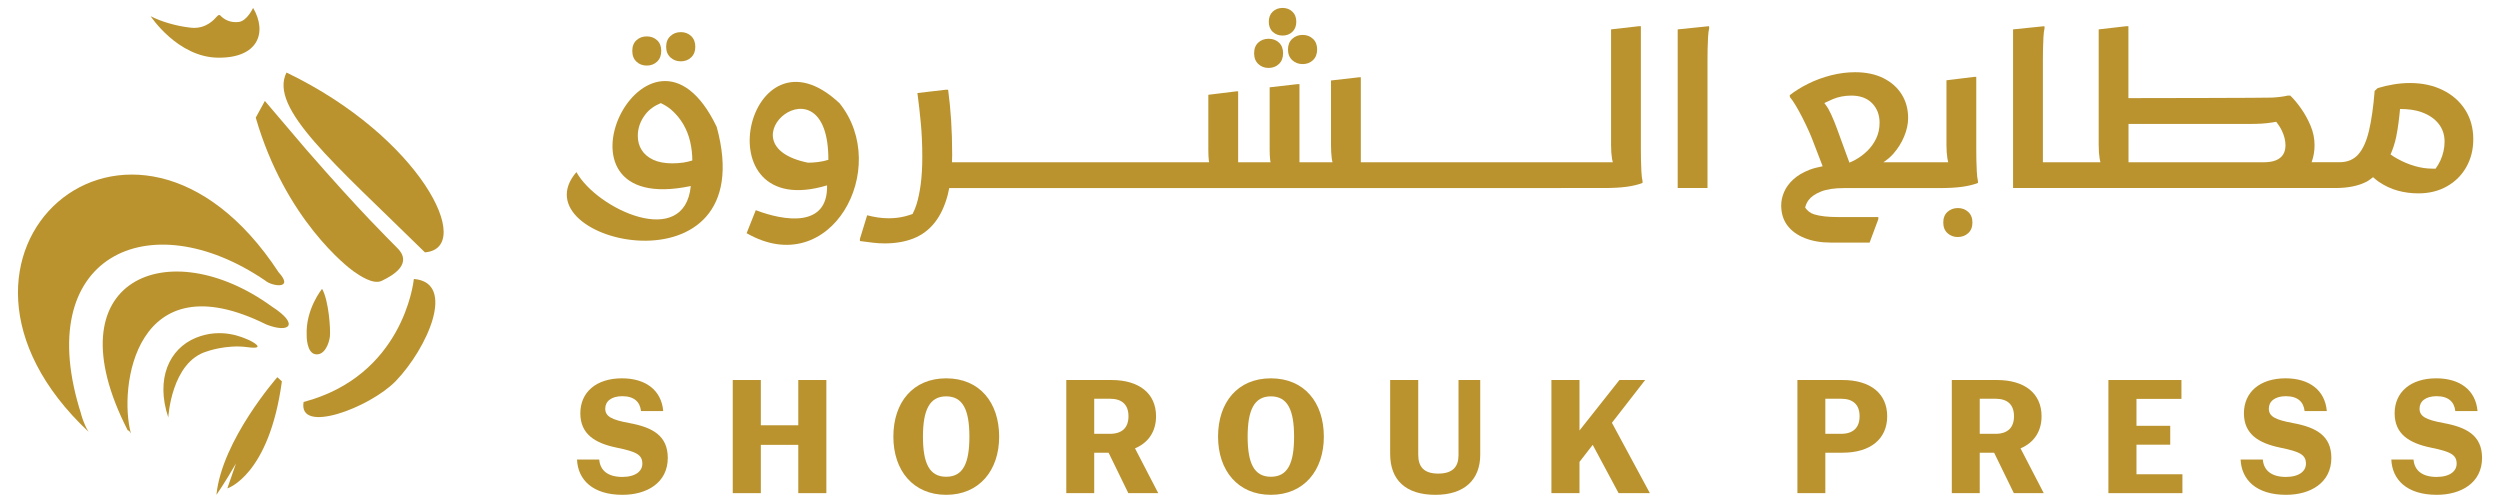 <?xml version="1.0" encoding="utf-8"?>
<!-- Generator: Adobe Illustrator 28.1.0, SVG Export Plug-In . SVG Version: 6.00 Build 0)  -->
<svg version="1.1" xmlns="http://www.w3.org/2000/svg" xmlns:xlink="http://www.w3.org/1999/xlink" x="0px" y="0px"
	 viewBox="0 0 994.64 200" style="enable-background:new 0 0 994.64 200;" xml:space="preserve">
<style type="text/css">
	.st0{display:none;}
	.st1{display:inline;}
	.st2{fill:#FFFFFF;}
	
		.st3{clip-path:url(#SVGID_00000109727739903393502090000007421372239753710236_);fill:url(#XMLID_00000032636427191022671000000007359757696486270111_);}
	
		.st4{clip-path:url(#SVGID_00000065039695120998088880000005830160359752673962_);fill:url(#XMLID_00000022543108180018131320000012976249299006124677_);}
	.st5{fill-rule:evenodd;clip-rule:evenodd;fill:#FFFFFF;}
	.st6{fill:#1EABE1;}
	.st7{clip-path:url(#SVGID_00000120520684926658606390000010334375744890715521_);}
	.st8{clip-path:url(#SVGID_00000106844535672135988290000012774288599831379595_);}
	.st9{fill:#3898A0;}
	.st10{fill:#D55B32;}
	.st11{fill:#F9C12E;}
	.st12{fill:#1FB059;}
	.st13{fill:#2FB45C;}
	.st14{fill:#00ABC9;}
	.st15{fill:#6952A2;}
	.st16{fill:#6C5D92;}
	.st17{fill:#1994B4;}
	.st18{fill:#13BAAB;}
	.st19{opacity:0.45;fill:#2A3134;enable-background:new    ;}
	.st20{fill:#0B6F7E;}
	.st21{fill:#89C657;}
	.st22{fill:#DAD0D5;}
	.st23{fill:#B52F54;}
	.st24{fill:#EE2E52;}
	.st25{fill:#558645;}
	.st26{fill:#E43338;}
	.st27{fill:#009EDA;}
	.st28{fill:#367BBF;}
	.st29{clip-path:url(#SVGID_00000040536911359634048650000001699099054880441987_);}
	.st30{opacity:0.59;fill:url(#XMLID_00000001626297436019588830000018290365636707749300_);enable-background:new    ;}
	.st31{fill:url(#XMLID_00000173128759679422927870000009900874436351633321_);}
	.st32{fill:url(#XMLID_00000082341655533025538420000006804422896116442043_);}
	.st33{fill:#AB2B34;}
	.st34{fill:#0E7681;}
	.st35{fill:#B38E5F;}
	.st36{fill:#1B3545;}
	.st37{fill:#7269A4;}
	.st38{fill:#706B57;}
	.st39{fill:#814951;}
	.st40{fill:#F58C6F;}
	.st41{fill:#AF4A2F;}
	.st42{clip-path:url(#SVGID_00000028314865448979417860000003866792376521075599_);}
	.st43{fill:#0EB25E;}
	.st44{fill:#25BFD2;}
	.st45{fill:none;stroke:#F3D92E;stroke-width:4.082;stroke-miterlimit:10;}
	.st46{fill-rule:evenodd;clip-rule:evenodd;fill:#F3D92E;}
	.st47{fill-rule:evenodd;clip-rule:evenodd;fill:#F17B32;}
	.st48{fill:none;}
	.st49{fill:#F17B32;}
	.st50{opacity:0.5;fill:#A85C2F;fill-opacity:0.75;enable-background:new    ;}
	.st51{opacity:0.5;fill:#A85C2F;fill-opacity:0.5;enable-background:new    ;}
	.st52{fill:#248975;}
	.st53{opacity:0.5;fill:#07493D;fill-opacity:0.75;enable-background:new    ;}
	.st54{opacity:0.5;fill:#07493D;fill-opacity:0.5;enable-background:new    ;}
	.st55{fill:#AFD24E;}
	.st56{opacity:0.5;fill:#7A8F45;fill-opacity:0.5;enable-background:new    ;}
	.st57{opacity:0.5;fill:#7A8F45;fill-opacity:0.75;enable-background:new    ;}
	.st58{fill:#F3DB2E;}
	.st59{opacity:0.5;fill:#7A8F45;fill-opacity:0.65;enable-background:new    ;}
	.st60{fill:#88B940;}
	.st61{fill:url(#SVGID_00000104685219895976110770000012614139875989912452_);}
	.st62{fill:url(#SVGID_00000037651420965464687010000003781816748164559017_);}
	.st63{fill:url(#SVGID_00000145777246084250475370000002970663322343387284_);}
	.st64{fill:url(#SVGID_00000033355037861442601350000003251637754691644863_);}
	.st65{fill:url(#SVGID_00000057124550738001632150000002907364655147407496_);}
	.st66{fill:url(#SVGID_00000140709186102627919200000003996301943982448785_);}
	.st67{fill:url(#SVGID_00000087405750250009578590000006076530817963747763_);}
	.st68{fill:url(#SVGID_00000092438796258179544400000014777386476087369134_);}
	.st69{enable-background:new    ;}
	.st70{fill:#86C556;}
	.st71{fill:#1586B2;}
	.st72{fill:#3BC6F0;}
	.st73{fill:#0093C6;}
	.st74{fill:#009ED8;}
	.st75{fill:#00C1F1;}
	.st76{fill:url(#SVGID_00000113311002332973727650000004058870043445117096_);}
	.st77{fill:#0EAF5E;}
	.st78{fill:#FFFFFF;stroke:#3E64AF;stroke-width:0.326;stroke-linejoin:round;stroke-miterlimit:10;}
	.st79{clip-path:url(#SVGID_00000046328460333248390420000015129710315142247076_);}
	.st80{fill:none;stroke:#3E64AF;stroke-width:0.28;stroke-linejoin:round;stroke-miterlimit:10;}
	.st81{clip-path:url(#SVGID_00000098913340828432661370000002146860130361206176_);}
	.st82{clip-path:url(#SVGID_00000008140139038721902400000016821450701513762691_);}
	.st83{fill:none;stroke:#3E64AF;stroke-width:0.326;stroke-linejoin:round;stroke-miterlimit:10;}
	.st84{clip-path:url(#SVGID_00000024000008140293641230000017230301377712408744_);}
	.st85{fill:#33BFC3;stroke:#3E64AF;stroke-width:0.326;stroke-linejoin:round;stroke-miterlimit:10;}
	.st86{clip-path:url(#SVGID_00000028299617260187498670000007428882818165750183_);}
	.st87{clip-path:url(#SVGID_00000070090502625139358330000001545747168541446293_);}
	.st88{clip-path:url(#SVGID_00000150786847139583787220000004513219777111659162_);}
	.st89{clip-path:url(#SVGID_00000060716685038814695820000006545414450073421988_);}
	.st90{fill:none;stroke:#000000;stroke-width:0.326;stroke-linejoin:round;stroke-miterlimit:10;}
	.st91{fill:url(#SVGID_00000057111969836529171090000010796231046041771430_);}
	.st92{fill:url(#SVGID_00000067221377108531910850000017963025498069916572_);}
	.st93{fill:url(#SVGID_00000017477474483064260630000004276695414374087086_);}
	.st94{fill:url(#SVGID_00000176736256890924123040000003328334713064247721_);}
	.st95{fill:url(#SVGID_00000057139482818080244410000001583424390055258295_);}
	.st96{fill:url(#SVGID_00000152238627048251350370000012106434367307424685_);}
	.st97{fill:url(#SVGID_00000080899058249196224710000000469464288702953886_);}
	.st98{fill:url(#SVGID_00000036942475243837007670000014461963710480097429_);}
	.st99{fill:#1680C4;}
	.st100{fill:#377BBF;}
	.st101{fill:#5FCCF2;}
	.st102{fill:#EE64A5;}
	.st103{fill:#F9A14A;}
	.st104{fill:#036B3E;}
	.st105{fill:#F04F43;}
	.st106{fill:#F15F2B;}
	.st107{fill:#47BA81;}
	.st108{fill:#0F8A5F;}
	.st109{fill:#F5B041;}
	.st110{fill:#F68632;}
	.st111{fill:#699AD2;}
	.st112{fill:url(#SVGID_00000175284174075074418250000007903184125391282335_);}
	.st113{fill:url(#SVGID_00000141425442466936604620000011919325202254522017_);}
	.st114{fill:url(#SVGID_00000174572392840527777720000017761970309032612253_);}
	.st115{fill:url(#SVGID_00000178204383375499837150000012647160530020320663_);}
	.st116{fill:url(#SVGID_00000177460379359415351600000013928516102795954308_);}
	.st117{fill:url(#SVGID_00000155120998670311401740000009786255470949862028_);}
	.st118{fill:url(#SVGID_00000160889267633236756850000003167904146621432217_);}
	.st119{fill:url(#SVGID_00000139290699281521309290000000792104364289277865_);}
	.st120{fill:url(#SVGID_00000118398551224727014340000008464236997020851342_);}
	.st121{fill:url(#SVGID_00000133504324972397257260000016572822946292060560_);}
	.st122{fill:url(#SVGID_00000165214303621255553110000008435795528207014292_);}
	.st123{fill:url(#SVGID_00000182506212745480890650000010780008303009949331_);}
	.st124{fill:url(#SVGID_00000018952009170470557050000016147022504831077536_);}
	.st125{fill:url(#SVGID_00000159455242745704028780000007108817967829751231_);}
	.st126{fill:url(#SVGID_00000016071607435794957080000004145622354972371361_);}
	.st127{fill:url(#SVGID_00000137823389878333820800000013371039072128330369_);}
	.st128{fill:url(#SVGID_00000137832876154736027310000018127446724086738093_);}
	.st129{fill:url(#SVGID_00000042004956757539022530000002189434056962369418_);}
	.st130{fill:#688D85;}
	.st131{fill:#002F1F;}
	.st132{fill:#CCAC77;}
	.st133{fill:#49843E;}
	.st134{fill:#23C3F0;}
	.st135{fill:#B07B4B;}
	.st136{fill:#4F5249;}
	.st137{fill:#F26735;}
	.st138{fill:url(#SVGID_00000036951918092116588170000006286412385185590947_);}
	.st139{fill:url(#SVGID_00000177467412269320064400000005626612120432467843_);}
	.st140{fill:url(#SVGID_00000067217118902546032800000010156756291646295958_);}
	.st141{fill:url(#SVGID_00000032612766388620911830000004730550036191939211_);}
	.st142{fill:url(#SVGID_00000148662220118106783780000015088287823472527011_);}
	.st143{fill:url(#SVGID_00000015318800213753514170000007062382547016536238_);}
	.st144{fill:#3E9C9C;}
	.st145{fill:#B0B5B7;}
	.st146{fill:#BB936B;}
	.st147{fill:#825A3F;}
	.st148{fill:#341D11;}
	.st149{fill:#361E11;}
	.st150{fill:#C48E38;}
	.st151{fill:#AA7A3C;}
	.st152{fill:#33AFA4;}
	.st153{fill:#D8AD92;}
	.st154{fill:#F47734;}
	.st155{fill:#EE3435;}
	.st156{fill:#4A437C;}
	.st157{fill:#F05587;}
	
		.st158{clip-path:url(#SVGID_00000052075711784365797340000006062372001652301975_);fill:url(#SVGID_00000039840532946875254660000011735056040485557901_);}
	
		.st159{clip-path:url(#SVGID_00000163787645562891007550000006917499390673316749_);fill:url(#SVGID_00000089573382243872770570000000246793502284572055_);}
	.st160{fill:#109393;}
	.st161{fill:#159891;}
	
		.st162{clip-path:url(#SVGID_00000177441973112139078630000007125282627983346600_);fill:url(#SVGID_00000024000641881306103540000003423197257758844328_);}
	.st163{clip-path:url(#SVGID_00000066514862665609579380000007011019538206753689_);}
	.st164{clip-path:url(#SVGID_00000025414681361840288950000011935397924105052576_);}
	.st165{clip-path:url(#SVGID_00000107588594502305037320000012462672191257225369_);}
	.st166{clip-path:url(#SVGID_00000031176857913995910750000001254192036732968857_);fill:#355CAA;}
	.st167{clip-path:url(#SVGID_00000139985108536840216990000015351619833679795348_);fill:#355CAA;}
	.st168{clip-path:url(#SVGID_00000177473279597751335520000002155763950067363515_);fill:#355CAA;}
	.st169{clip-path:url(#SVGID_00000091711230163136167670000018022132995670758538_);fill:#355CAA;}
	.st170{clip-path:url(#SVGID_00000145763658319630862390000005431632109654719651_);fill:#355CAA;}
	.st171{clip-path:url(#SVGID_00000005976368734160181730000001530361238625091483_);fill:#355CAA;}
	.st172{clip-path:url(#SVGID_00000051376957491458073630000006900156200435691692_);fill:#355CAA;}
	.st173{clip-path:url(#SVGID_00000101825087061089436030000004499929115103670955_);}
	.st174{clip-path:url(#SVGID_00000091703803436242138830000015009431463207420804_);fill:#355CAA;}
	.st175{clip-path:url(#SVGID_00000011728083456535678520000011562438125082640278_);}
	.st176{clip-path:url(#SVGID_00000144331869043720055540000015031665535896990391_);fill:#355CAA;}
	.st177{clip-path:url(#SVGID_00000008130953986313438950000015812060728387517104_);}
	.st178{clip-path:url(#SVGID_00000094599153435690512170000015358467147354561963_);}
	.st179{clip-path:url(#SVGID_00000132800423022541380780000018070306893342858628_);fill:none;}
	.st180{clip-path:url(#SVGID_00000114784814495002692010000016586103204378873497_);fill:#355CAA;}
	.st181{clip-path:url(#SVGID_00000135691825080663982120000014793540475218521984_);}
	.st182{clip-path:url(#SVGID_00000053526837450267974520000002586125604677212556_);}
	.st183{clip-path:url(#SVGID_00000144321607708182532540000014257155149939039887_);fill:#19181C;}
	.st184{clip-path:url(#SVGID_00000041289106060671711830000007230220732498980761_);fill:#19181C;}
	.st185{clip-path:url(#SVGID_00000009577270573969009910000003388610231901428870_);fill:#19181C;}
	.st186{clip-path:url(#SVGID_00000139990124981778254490000007588444937352002468_);fill:#19181C;}
	.st187{clip-path:url(#SVGID_00000163034192921571036170000013772589343200669101_);fill:#19181C;}
	.st188{clip-path:url(#SVGID_00000083778245577946394890000014980224420734203545_);fill:#19181C;}
	.st189{clip-path:url(#SVGID_00000142883043120787766210000016429672376525581712_);fill:#19181C;}
	.st190{clip-path:url(#SVGID_00000020390176517015061240000007901322895033585054_);}
	
		.st191{clip-path:url(#SVGID_00000141426506108177033980000010563373147102990730_);fill:url(#SVGID_00000106108910185440669690000013490196550592807087_);}
	.st192{clip-path:url(#SVGID_00000026868184614298823200000006904811632180274592_);}
	
		.st193{clip-path:url(#SVGID_00000174562512859656154360000013145220744683306114_);fill:url(#SVGID_00000157288679017450656100000002388000707260159890_);}
	.st194{clip-path:url(#SVGID_00000106852797967263677240000011761515037053688990_);}
	.st195{clip-path:url(#SVGID_00000005962228517456951670000009681539749914491539_);}
	.st196{clip-path:url(#SVGID_00000115509800877149394030000006861533514024113823_);}
	.st197{clip-path:url(#SVGID_00000179633281585381428960000012255491817151152264_);}
	.st198{clip-path:url(#SVGID_00000135657392259968633210000003811076828921303689_);}
	.st199{clip-path:url(#SVGID_00000000181824404240065760000003400032295802394509_);}
	
		.st200{clip-path:url(#SVGID_00000132061127113839971220000005028956545852341945_);fill:none;stroke:#FFFFFF;stroke-width:0.118;stroke-miterlimit:10;}
	
		.st201{clip-path:url(#SVGID_00000127735316709604162280000015065458341786700174_);fill:none;stroke:#FFFFFF;stroke-width:0.118;stroke-miterlimit:10;}
	.st202{clip-path:url(#SVGID_00000136411160032862829700000014515935535288891811_);}
	.st203{clip-path:url(#SVGID_00000088814782932264663550000017976399531983101568_);}
	.st204{fill:#FFC82B;}
	.st205{fill-rule:evenodd;clip-rule:evenodd;fill:#269D90;}
	.st206{fill-rule:evenodd;clip-rule:evenodd;fill:#AEB3B6;}
	.st207{fill:#2185C7;}
	.st208{fill:#32B1E5;}
	.st209{fill:#FCB43D;}
	.st210{fill:#EE3034;}
	.st211{fill:#D0417D;}
	.st212{fill:#F15752;}
	.st213{fill:#2EACB1;}
	.st214{fill:#096D40;}
	.st215{fill:#B0BD36;}
	.st216{fill:#68A142;}
	.st217{fill:#0A6D42;}
	.st218{fill:#096D42;}
	.st219{fill:#B1BE36;}
	.st220{fill:#B1BE37;}
	.st221{fill:#6BA342;}
	.st222{fill:#0F6E45;}
	.st223{fill:#2E805D;}
	.st224{fill:#EE332E;}
	.st225{fill:url(#XMLID_00000093153119801792880200000008145029688329491103_);}
	.st226{fill:url(#XMLID_00000179642861870733378690000009543117772102560170_);}
	.st227{fill:url(#XMLID_00000183955320564214502440000013670985854796435112_);}
	.st228{fill:url(#XMLID_00000178918416205623010990000015068537980706320009_);}
	.st229{fill:url(#XMLID_00000043424558508599809830000006396137825819183541_);}
	.st230{fill:url(#XMLID_00000029733805365322195280000017253079473344357775_);}
	.st231{fill:url(#XMLID_00000088095944611570066100000000368943210336277155_);}
	.st232{fill:url(#XMLID_00000070100197863103503650000014002345978870883253_);}
	.st233{fill:url(#XMLID_00000010272286821394550590000009547321788875739543_);}
	.st234{fill:url(#XMLID_00000130610571489818773800000016145800104898482064_);}
	.st235{fill:url(#XMLID_00000054956101208722758000000016055772942171421845_);}
	.st236{fill:url(#XMLID_00000170263905059828728620000000249294965733505460_);}
	.st237{fill:url(#XMLID_00000067936750076753975560000012932604883541835943_);}
	.st238{fill:url(#XMLID_00000103982889167958025740000015363918424490477221_);}
	.st239{fill:url(#XMLID_00000160179172922133294780000002668233654775121043_);}
	.st240{fill:url(#XMLID_00000011751836179649253560000004413310833012586368_);}
	.st241{fill:url(#XMLID_00000008111313647474823330000013979446189521547189_);}
	.st242{fill:url(#XMLID_00000134938010525958198120000010643957240538781852_);}
	.st243{fill:url(#XMLID_00000085243891445479177350000004645518603036272559_);}
	.st244{fill:url(#XMLID_00000023980700116072839670000000036167846379648674_);}
	.st245{fill:url(#XMLID_00000070102634837062711360000001795217481153359770_);}
	.st246{fill:url(#XMLID_00000106835877632432122550000015733960245228800401_);}
	.st247{fill:url(#XMLID_00000173133348764908482150000017913655597871876275_);}
	.st248{fill:url(#XMLID_00000124867221043073979710000003285873414210852246_);}
	.st249{fill:url(#XMLID_00000007403555896153213530000008687883535595658887_);}
	.st250{fill:url(#XMLID_00000178889895697169214800000014973093756779822247_);}
	.st251{fill-rule:evenodd;clip-rule:evenodd;fill:#EE3234;}
	.st252{fill:#4078BC;}
	.st253{fill:#76C159;}
	.st254{fill:url(#_Path__00000084495991123508542410000017583742199409330080_);}
	.st255{fill:#0F8648;}
	.st256{fill:#FAA432;}
	.st257{fill:none;stroke:#FFFFFF;stroke-width:0.69;stroke-linecap:round;stroke-miterlimit:10;}
	.st258{fill:none;stroke:#FFFFFF;stroke-width:0.69;stroke-linecap:round;stroke-miterlimit:10;stroke-dasharray:21.26,1.89;}
	.st259{fill:#F79331;}
	.st260{clip-path:url(#SVGID_00000114037803765189970130000014043304565270656398_);}
	.st261{clip-path:url(#SVGID_00000018220999752471312200000007287854541394521748_);}
	.st262{fill:#E83135;}
	.st263{fill:#757B7E;}
	.st264{fill:#FFF7F2;}
	.st265{fill:#EF3637;}
	.st266{fill:#ED6F54;}
	.st267{fill:#EC5E46;}
	.st268{fill:#E83335;}
	.st269{fill:#FFF1E9;}
	.st270{fill:#EA4E3D;}
	.st271{fill-rule:evenodd;clip-rule:evenodd;fill:#A56C25;}
	.st272{fill:#A56C25;}
	.st273{fill:#B37227;}
	.st274{fill:#E3E5E5;}
	.st275{fill:#BA7D3B;}
	.st276{fill:#A8ABAB;}
	.st277{fill:#707476;}
	.st278{fill:#35393A;}
	.st279{fill:#AF7026;}
	.st280{fill:#AEB3B6;}
	.st281{fill:#9B6323;}
	.st282{fill:#905320;}
	.st283{fill:#1A7EBE;}
	.st284{fill:#F5C72A;}
	.st285{fill:#D1CF4D;}
	.st286{fill:#EB6824;}
	.st287{fill:#EB6B26;}
	.st288{fill:#0292C8;}
	.st289{fill:#E44841;}
	.st290{fill:#D8AD5F;}
	.st291{fill:#D8AE61;}
	.st292{fill:#DAB167;}
	.st293{fill:#DFBD7F;}
	.st294{fill:#E9D0A2;}
	.st295{fill:#9D2B4A;}
	.st296{fill:#B0882D;}
	.st297{fill:#19181C;}
	.st298{fill:#65696C;}
	.st299{fill:#C9A46A;}
	.st300{fill:#E5D1B1;}
	.st301{fill:#76643E;}
	.st302{fill:#A49A86;}
	.st303{clip-path:url(#SVGID_00000026842052773870748410000001459601034385474213_);}
	.st304{fill:url(#_Path__00000162336400581290067700000011714634859865388186_);}
	.st305{clip-path:url(#SVGID_00000044175587757404914600000009338843575089251467_);}
	.st306{fill:url(#_Path_2_00000070836850283587327060000011281242883192240270_);}
	.st307{clip-path:url(#SVGID_00000110461829527684138160000014333394794242093468_);}
	.st308{fill:url(#_Path_3_00000027597059168383720630000014655697584452785082_);}
	.st309{clip-path:url(#SVGID_00000052081545338126144310000006516850867088674207_);}
	.st310{fill:url(#_Path_4_00000171000358232478544490000000744463304137447608_);}
	.st311{clip-path:url(#SVGID_00000163048281994567816170000008858725377331639218_);}
	.st312{fill:url(#_Path_5_00000018228955155474730990000017639709419455659702_);}
	.st313{clip-path:url(#SVGID_00000135681250709321017560000010249444495628964281_);}
	.st314{fill:url(#_Path_6_00000009557440075762206820000009346453735530876578_);}
	.st315{clip-path:url(#SVGID_00000171694457824568825830000016398911314205489572_);}
	.st316{fill:url(#_Path_7_00000111152007504132034920000003217660805540127616_);}
	.st317{clip-path:url(#SVGID_00000001645252210501387170000010725295570720683943_);}
	.st318{fill:url(#_Path_8_00000094586515447462254090000018107124026747049125_);}
	.st319{clip-path:url(#SVGID_00000066495507200720101800000018078934382384201400_);}
	.st320{fill:url(#_Path_9_00000114776051993308623710000018096057607410281356_);}
	.st321{clip-path:url(#SVGID_00000041297784827545629640000007288624519145047457_);}
	.st322{fill:url(#_Path_10_00000027578376148637237870000007634835721900886703_);}
	.st323{clip-path:url(#SVGID_00000080187820393138915440000001947560649018842772_);}
	.st324{fill:url(#_Path_11_00000018916300932231706940000015219482260359583884_);}
	.st325{clip-path:url(#SVGID_00000167386047877619781320000013166552160723898810_);}
	.st326{fill:url(#_Path_12_00000082364658027496812550000012849739339204547457_);}
	.st327{clip-path:url(#SVGID_00000031919627049877669010000012810956204381035454_);}
	.st328{fill:url(#_Path_13_00000161590895133321556290000010178998050671542170_);}
	.st329{clip-path:url(#SVGID_00000005224447716431216060000002904522297165563017_);}
	.st330{fill:url(#_Path_14_00000133490591472307377830000002676837952496318090_);}
	.st331{clip-path:url(#SVGID_00000003809124947776864370000013415659909553038258_);}
	.st332{fill:url(#_Path_15_00000158720766486450594820000008689014472345759125_);}
	.st333{opacity:0.2;}
	.st334{clip-path:url(#SVGID_00000047056739215018970280000004767694424582094235_);fill:#EFEFED;}
	.st335{clip-path:url(#SVGID_00000010288699106270586370000007034996377318011297_);fill:#EFEDEC;}
	.st336{clip-path:url(#SVGID_00000114774510852686667120000010045056892473426838_);fill:#EEECEA;}
	.st337{clip-path:url(#SVGID_00000052783648403814985560000017426502083564637072_);fill:#ECECEB;}
	.st338{clip-path:url(#SVGID_00000176745970634491571970000008959533479701056145_);fill:#EBEAE9;}
	.st339{clip-path:url(#SVGID_00000064334624685529197860000014183213152343495563_);fill:#EAE9E8;}
	.st340{clip-path:url(#SVGID_00000168797959597504474040000004537568153310822310_);fill:#E9E9E7;}
	.st341{clip-path:url(#SVGID_00000075861032553493452280000008392785519976326579_);fill:#E8E7E6;}
	.st342{clip-path:url(#SVGID_00000135689281477511623250000013068692852556280248_);fill:#E7E5E4;}
	.st343{clip-path:url(#SVGID_00000178199807139682683290000000499258591434105514_);fill:#E5E5E5;}
	.st344{clip-path:url(#SVGID_00000066513429613844926210000001269656087960409218_);fill:#E5E4E3;}
	.st345{clip-path:url(#SVGID_00000123423630629222490300000018054464157184394905_);fill:#E3E2E2;}
	.st346{clip-path:url(#SVGID_00000008862356282620636600000012140739438027533987_);fill:#E2E3E1;}
	.st347{clip-path:url(#SVGID_00000120552182656311354690000004489286994126180492_);fill:#E1E1E0;}
	.st348{clip-path:url(#SVGID_00000116223910254922727360000017678329358377612955_);fill:#DEDEDE;}
	.st349{clip-path:url(#SVGID_00000002380343292014051670000009051129963011013762_);fill:#DCDEDD;}
	.st350{clip-path:url(#SVGID_00000145758768356851798090000012176924919694850448_);fill:#DBDBDB;}
	.st351{clip-path:url(#SVGID_00000074421193389723672810000015582170832699282878_);fill:#DADADA;}
	.st352{clip-path:url(#SVGID_00000073703925116723346750000009619961333369075585_);fill:#D9DAD9;}
	.st353{clip-path:url(#SVGID_00000065770294486249630600000008163536492002742425_);fill:#D8D9D8;}
	.st354{clip-path:url(#SVGID_00000039839754708708196860000014751786493500426897_);fill:#D8D9D8;}
	.st355{clip-path:url(#SVGID_00000076592912654744185000000017776563156697411216_);fill:#D8D8D7;}
	.st356{clip-path:url(#SVGID_00000029746771663179287640000001114228561293482631_);fill:#D6D7D7;}
	.st357{clip-path:url(#SVGID_00000044858190668304141040000016693949053112631964_);fill:#D5D7D6;}
	.st358{clip-path:url(#SVGID_00000165206769128532284070000014957028498305423257_);fill:#D3D5D5;}
	.st359{clip-path:url(#SVGID_00000135684864908279288050000016422663833262302124_);fill:#D2D5D4;}
	.st360{clip-path:url(#SVGID_00000023978630961732477400000010017372520615267742_);fill:#D0D3D3;}
	.st361{clip-path:url(#SVGID_00000054268261344415140270000007294795244795405441_);fill:#CFD1D2;}
	.st362{clip-path:url(#SVGID_00000151506635585214897520000005563886062836776596_);fill:#CED1D1;}
	.st363{clip-path:url(#SVGID_00000171701946948233145920000017364540857445731224_);fill:#CCCFCE;}
	.st364{clip-path:url(#SVGID_00000064324537222141457460000016668791747775175318_);fill:#CBCDCE;}
	.st365{clip-path:url(#SVGID_00000021079308182012590560000010869166769741345961_);fill:#CBCECD;}
	.st366{clip-path:url(#SVGID_00000083809140026383760830000017838119632970556043_);fill:#CACDCC;}
	.st367{clip-path:url(#SVGID_00000060736144350482388290000011298302337763570322_);fill:#C8C9CA;}
	.st368{clip-path:url(#SVGID_00000083806631443205081280000007214763184653152899_);fill:#C6C9CA;}
	.st369{clip-path:url(#SVGID_00000043428853584974948440000003874943472909023874_);fill:#C7C8C9;}
	.st370{clip-path:url(#SVGID_00000023965151061208855470000016038713524219398074_);fill:#C6C9C9;}
	.st371{clip-path:url(#SVGID_00000116941980576613020580000001823673119471425706_);fill:#C4C7C7;}
	.st372{clip-path:url(#SVGID_00000043448628648536650900000007043978692556555689_);fill:#C2C4C6;}
	.st373{clip-path:url(#SVGID_00000138547451498552013010000010131874957687484346_);fill:#C1C4C5;}
	.st374{clip-path:url(#SVGID_00000057865666093985362520000008543412599230108554_);fill:#C1C3C4;}
	.st375{clip-path:url(#SVGID_00000032609928129066287790000010999192170871134908_);fill:#C0C2C3;}
	.st376{clip-path:url(#SVGID_00000031921514818390720010000010659085195263348890_);fill:#BFC1C3;}
	.st377{clip-path:url(#SVGID_00000098912791763041435860000000432660234281678220_);fill:#BDC0C1;}
	.st378{clip-path:url(#SVGID_00000066479516785534820750000009176402748181783479_);fill:#BBBFC1;}
	.st379{clip-path:url(#SVGID_00000085959318307991286420000009555187066117750437_);fill:#BBBEBF;}
	.st380{clip-path:url(#SVGID_00000162343322130058734520000002616163091961950093_);fill:#BABDBE;}
	.st381{clip-path:url(#SVGID_00000079474596036282907070000006915180512449634455_);fill:#B9BBBD;}
	.st382{clip-path:url(#SVGID_00000175310084753143927940000003531881523508709004_);fill:#B7BBBC;}
	.st383{clip-path:url(#SVGID_00000105413553158808647640000013428209968557811338_);fill:#B6BABC;}
	.st384{fill:#5FAFE0;}
	.st385{fill:#686D6F;}
	.st386{clip-path:url(#SVGID_00000041286863312216464500000003804807627372147107_);fill:#62ABC7;}
	.st387{clip-path:url(#SVGID_00000103952623761574820600000011388499769093786246_);fill:#63AAC6;}
	.st388{clip-path:url(#SVGID_00000134211897072262887190000016004825931959921585_);fill:#63AAC6;}
	.st389{clip-path:url(#SVGID_00000165949279893896667490000017828500838929762191_);fill:#61A8C4;}
	.st390{clip-path:url(#SVGID_00000041990720417862136880000017268300446413423747_);fill:#62A7C4;}
	.st391{clip-path:url(#SVGID_00000105413507731777762940000013818720023857877132_);fill:#62A6C3;}
	.st392{clip-path:url(#SVGID_00000080912846140302076960000010443310355819975098_);fill:#62A6C3;}
	.st393{clip-path:url(#SVGID_00000087414624799946867070000000288906336103957437_);fill:#62A6C3;}
	.st394{clip-path:url(#SVGID_00000176005955611709543840000000859075169565271693_);fill:#62A4C2;}
	.st395{clip-path:url(#SVGID_00000154413615282436792500000015985674837255954088_);fill:#62A4C2;}
	.st396{clip-path:url(#SVGID_00000075848800622744272740000011512956400781070490_);fill:#62A4C0;}
	.st397{clip-path:url(#SVGID_00000057851823987788702870000008277122253502519712_);fill:#61A2BF;}
	.st398{clip-path:url(#SVGID_00000121260827721229786830000010304528824214154408_);fill:#61A3C0;}
	.st399{clip-path:url(#SVGID_00000053529280523512414450000000313840006101181828_);fill:#61A2BE;}
	.st400{clip-path:url(#SVGID_00000183939150298689591460000009783764328666264240_);fill:#62A1BE;}
	.st401{clip-path:url(#SVGID_00000055707887521472048260000010945391842439772861_);fill:#619FBE;}
	.st402{clip-path:url(#SVGID_00000032619219882339564500000015593528647780895674_);fill:#62A0BE;}
	.st403{clip-path:url(#SVGID_00000118398009203756003730000000171538968023308677_);fill:#619FBC;}
	.st404{clip-path:url(#SVGID_00000024688864707524996240000011806316492575021735_);fill:#609DBC;}
	.st405{clip-path:url(#SVGID_00000013162952278881789960000017769116754348734083_);fill:#619EBB;}
	.st406{clip-path:url(#SVGID_00000078737625817047515820000005443145701208589243_);fill:#619CB9;}
	.st407{clip-path:url(#SVGID_00000003784350619587595080000012512220354115375235_);fill:#619CBA;}
	.st408{clip-path:url(#SVGID_00000098219603139931680320000013440789028773352595_);fill:#609AB8;}
	.st409{clip-path:url(#SVGID_00000137100232955579835600000001703464642536402076_);fill:#609BB9;}
	.st410{clip-path:url(#SVGID_00000166671139365604579370000005060903659342944400_);fill:#6098B6;}
	.st411{clip-path:url(#SVGID_00000160163381719245342740000005942611922551991427_);fill:#6098B6;}
	.st412{clip-path:url(#SVGID_00000147914063411343992510000012162382182091769229_);fill:#6099B6;}
	.st413{clip-path:url(#SVGID_00000155835894931496280420000013146649583269177511_);fill:#5F98B6;}
	.st414{clip-path:url(#SVGID_00000030465639586522006040000010583614250090532224_);fill:#5F97B4;}
	.st415{clip-path:url(#SVGID_00000166668223942205901770000006438826947692748680_);fill:#5F97B3;}
	.st416{clip-path:url(#SVGID_00000018226752565686884300000001940297725437031062_);fill:#5F95B2;}
	.st417{clip-path:url(#SVGID_00000015331001030956017400000008979107774326066816_);fill:#5F95B2;}
	.st418{clip-path:url(#SVGID_00000015341227585551247300000001649997972806860162_);fill:#5F92B1;}
	.st419{clip-path:url(#SVGID_00000155831999474664867650000013021736293249866628_);fill:#5F94B0;}
	.st420{clip-path:url(#SVGID_00000116943615491570777570000013704334219319372715_);fill:#5E93AF;}
	.st421{clip-path:url(#SVGID_00000168802819748274230600000008884453710623226758_);fill:#6092AF;}
	.st422{clip-path:url(#SVGID_00000007430110256418598630000010925377285254840740_);fill:#5E92AD;}
	.st423{clip-path:url(#SVGID_00000092444363782326529040000011955635275068035479_);fill:#5E91AD;}
	.st424{clip-path:url(#SVGID_00000137128729691405646160000001015671230157591202_);fill:#5E90AC;}
	.st425{clip-path:url(#SVGID_00000160882225804175601340000014696208233372908175_);fill:#5E8FAB;}
	.st426{clip-path:url(#SVGID_00000023239918731696395720000014438402050602057651_);fill:#5E8FAB;}
	.st427{clip-path:url(#SVGID_00000134969977600187881060000017796293255721667759_);fill:#5D8FAA;}
	.st428{clip-path:url(#SVGID_00000179611932497301256550000007505397609629929622_);fill:#5D8CA9;}
	.st429{clip-path:url(#SVGID_00000155837770254419621630000009346299578177815472_);fill:#5D8DA8;}
	.st430{clip-path:url(#SVGID_00000018946861952839996150000018171504554543556793_);fill:#5D8CA8;}
	.st431{clip-path:url(#SVGID_00000080187717896896951400000008375699519317892224_);fill:#5D8BA8;}
	.st432{clip-path:url(#SVGID_00000163788518577859043000000005491618368007440546_);fill:#5D8CA7;}
	.st433{clip-path:url(#SVGID_00000074403396855090121850000013532166490424253064_);fill:#5D8AA5;}
	.st434{clip-path:url(#SVGID_00000072992033866545674740000013078766899187254919_);fill:#5D8AA5;}
	.st435{clip-path:url(#SVGID_00000132776392434147525850000013531449334224877476_);fill:#5D88A4;}
	.st436{clip-path:url(#SVGID_00000072958602088984580320000003683889713379090847_);fill:#5C88A3;}
	.st437{clip-path:url(#SVGID_00000076584507950087329080000011012830068256060820_);fill:#5D89A2;}
	.st438{clip-path:url(#SVGID_00000118366839638402576800000010570465484264355500_);fill:#5D87A2;}
	.st439{clip-path:url(#SVGID_00000055672314006698243170000015081068282536833957_);fill:#5C86A0;}
	.st440{clip-path:url(#SVGID_00000145056488576173416780000013416755582745721472_);fill:#5D86A0;}
	.st441{clip-path:url(#SVGID_00000075851101618803806850000002203397738568795557_);fill:#5A859E;}
	.st442{clip-path:url(#SVGID_00000024712391099460130180000009556718033051699900_);fill:#5B849F;}
	.st443{clip-path:url(#SVGID_00000134234890602476237100000005375062597471399056_);fill:#5C849E;}
	.st444{clip-path:url(#SVGID_00000142894300171258116710000007756240571765840830_);fill:#5B839C;}
	.st445{clip-path:url(#SVGID_00000074404185919558515600000014695169762938400149_);fill:#5B829B;}
	.st446{clip-path:url(#SVGID_00000071547621460292311780000003280830569460133014_);fill:#5B829A;}
	.st447{clip-path:url(#SVGID_00000113347066757158381780000004700003412509016961_);fill:#5B8199;}
	.st448{clip-path:url(#SVGID_00000099649938800695807990000001601680840597442720_);fill:#5B8098;}
	.st449{clip-path:url(#SVGID_00000113318460847462246520000016558469285755802790_);fill:#5B8097;}
	.st450{clip-path:url(#SVGID_00000096763573580863468760000003601002629819875740_);fill:#5B7F96;}
	.st451{clip-path:url(#SVGID_00000168795973901550614650000017939723410517872023_);fill:#5A7E95;}
	.st452{clip-path:url(#SVGID_00000163062176571711259020000003101545316604597672_);fill:#5A7E94;}
	.st453{clip-path:url(#SVGID_00000088850804831704022370000010916259375569594517_);fill:#5B7E94;}
	.st454{clip-path:url(#SVGID_00000027603635144882638680000002368609091581812926_);fill:#5A7D92;}
	.st455{clip-path:url(#SVGID_00000016775093983851720100000003853889394153372563_);fill:#5A7C92;}
	.st456{clip-path:url(#SVGID_00000051360634124090433700000008882791320226131371_);fill:#587C90;}
	.st457{clip-path:url(#SVGID_00000005268816163436614600000007546994362939994767_);fill:#597B90;}
	.st458{clip-path:url(#SVGID_00000056404432148567543600000009404621832722316417_);fill:#597B8F;}
	.st459{clip-path:url(#SVGID_00000098208356395659087250000014869791400644215471_);fill:#59798D;}
	.st460{clip-path:url(#SVGID_00000034803585609018330780000002383860761056572824_);fill:#587A8D;}
	.st461{clip-path:url(#SVGID_00000074426745325527717570000013138335001367533985_);fill:#58788B;}
	.st462{clip-path:url(#SVGID_00000159466537438173011030000004860966145381577402_);fill:#58778A;}
	.st463{clip-path:url(#SVGID_00000130617022808981893860000012478171303519491203_);fill:#59778A;}
	.st464{clip-path:url(#SVGID_00000103947589199818354380000009372772948162215074_);fill:#587688;}
	.st465{clip-path:url(#SVGID_00000080893589722215232540000016509801527359402889_);fill:#587587;}
	.st466{clip-path:url(#SVGID_00000023240359461766898560000005810085990273432220_);fill:#577587;}
	.st467{clip-path:url(#SVGID_00000010268560579113701660000009757741356704586160_);fill:#577485;}
	.st468{clip-path:url(#SVGID_00000142881270378848729850000009175563488401903785_);fill:#587484;}
	.st469{clip-path:url(#SVGID_00000160190112807826340970000015265188540743203512_);fill:#567283;}
	.st470{clip-path:url(#SVGID_00000180346283445932170010000011097794122283596678_);fill:#557282;}
	.st471{clip-path:url(#SVGID_00000080913818947576365730000016079778869961305236_);fill:#577182;}
	.st472{clip-path:url(#SVGID_00000110454521248994511460000007193958275298203805_);fill:#577081;}
	.st473{clip-path:url(#SVGID_00000054246295236503199560000001631072519732630415_);fill:#557080;}
	.st474{clip-path:url(#SVGID_00000094605623741111212880000002589750481346792876_);fill:#566F7E;}
	.st475{clip-path:url(#SVGID_00000107569940204848505820000007761596749336316549_);fill:#556E7E;}
	.st476{clip-path:url(#SVGID_00000057859904749797653750000006360866230126033793_);fill:#546D7D;}
	.st477{clip-path:url(#SVGID_00000000213554712866885540000009047690146554114969_);fill:#556D7C;}
	.st478{clip-path:url(#SVGID_00000153689407539031334290000003349937553050774934_);fill:#546C7C;}
	.st479{clip-path:url(#SVGID_00000057838555232112993840000001955486239617641898_);fill:#556C7B;}
	.st480{clip-path:url(#SVGID_00000139973202303629996490000007523913335582833316_);fill:#536B7A;}
	.st481{clip-path:url(#SVGID_00000154412514289353173850000009972043425014432398_);fill:#546A79;}
	.st482{clip-path:url(#SVGID_00000154386514078535806410000011057842773210751389_);fill:#536978;}
	.st483{clip-path:url(#SVGID_00000134948718533092604810000012902635390432720524_);fill:#536A77;}
	.st484{clip-path:url(#SVGID_00000017495466496623622680000002224309642306150279_);fill:#536876;}
	.st485{clip-path:url(#SVGID_00000031915206770923193230000008711961788034665644_);fill:#526775;}
	.st486{clip-path:url(#SVGID_00000091016977228434954160000001485111310386909844_);fill:#526674;}
	.st487{clip-path:url(#SVGID_00000129900349644973665970000007445605643398915772_);fill:#526573;}
	.st488{clip-path:url(#SVGID_00000127758661067757539010000001926856774342665655_);fill:#526572;}
	.st489{clip-path:url(#SVGID_00000055679199347389068660000016682719209805061795_);fill:#516471;}
	.st490{clip-path:url(#SVGID_00000155115283616298205680000016279597929482202027_);fill:#516470;}
	.st491{clip-path:url(#SVGID_00000143605362991359814560000007943589300887210886_);fill:#51646F;}
	.st492{clip-path:url(#SVGID_00000083800472616726241960000011551605323588612010_);fill:#51636E;}
	.st493{clip-path:url(#SVGID_00000148640039470667579270000012944986731491396233_);fill:#51616D;}
	.st494{clip-path:url(#SVGID_00000063600702558346131840000004352114651995432894_);fill:#50616C;}
	.st495{clip-path:url(#SVGID_00000089540091987892747860000015645818831257339566_);fill:#4F616B;}
	.st496{clip-path:url(#SVGID_00000162334904057627518770000005752633898615803266_);fill:#4F5F6A;}
	.st497{clip-path:url(#SVGID_00000150799548531986005100000003884839165306038421_);fill:#4F5E69;}
	.st498{clip-path:url(#SVGID_00000084492901819100053410000001838915653846372739_);fill:#4E5E68;}
	.st499{clip-path:url(#SVGID_00000139997121433081977210000000824707063638581642_);fill:#4F5D67;}
	.st500{clip-path:url(#SVGID_00000086681184034507474380000013704681001137435521_);fill:#4E5C66;}
	.st501{clip-path:url(#SVGID_00000019673266966680927930000004821536303207139752_);fill:#4E5C65;}
	.st502{clip-path:url(#SVGID_00000034805793738402497930000016791413582903928981_);fill:#4E5B64;}
	.st503{clip-path:url(#SVGID_00000031189858209577535580000001707523933685317272_);fill:#4D5963;}
	.st504{clip-path:url(#SVGID_00000023247237355794340600000007598881955765644163_);fill:#4D5A62;}
	.st505{clip-path:url(#SVGID_00000156551139418171557280000015308868247109630366_);fill:#4D5861;}
	.st506{clip-path:url(#SVGID_00000063635052735084033180000014990737746005214853_);}
	.st507{clip-path:url(#SVGID_00000104699913529703254530000005936458812508573078_);fill:#FFFFFF;}
	.st508{clip-path:url(#SVGID_00000023261062341306591760000010648633186037697691_);}
	.st509{clip-path:url(#SVGID_00000147909340379416788800000004188493768075569044_);fill:#FFFFFF;}
	.st510{clip-path:url(#SVGID_00000168796443040444261600000008141032280277384364_);}
	.st511{clip-path:url(#SVGID_00000023280269539777543420000003484534736704697003_);fill:#FFFFFF;}
	.st512{clip-path:url(#SVGID_00000061463223296819204800000015581459394859030432_);}
	.st513{clip-path:url(#SVGID_00000119807932105959716340000004086544222516353159_);fill:#FFFFFF;}
	.st514{clip-path:url(#SVGID_00000127031085651334695450000006786927583902099585_);}
	.st515{clip-path:url(#SVGID_00000008849200416849505310000005541443688898409357_);fill:#FFFFFF;}
	.st516{clip-path:url(#SVGID_00000151535320950781053660000001323415843245082768_);}
	.st517{clip-path:url(#SVGID_00000111161163770924368930000015312348655358328727_);fill:#FFFFFF;}
	.st518{clip-path:url(#SVGID_00000155116444002378944560000014257754902675514542_);}
	.st519{clip-path:url(#SVGID_00000028294287225776784960000007960159706205500808_);fill:#FFFFFF;}
	.st520{clip-path:url(#SVGID_00000158716437393561671180000005950278775307993473_);}
	.st521{clip-path:url(#SVGID_00000055666660913782212600000016144055503999140487_);fill:#FFFFFF;}
	.st522{clip-path:url(#SVGID_00000105392180339455237760000012223467144847969469_);}
	.st523{clip-path:url(#SVGID_00000101825698284250997170000013867063557199928988_);fill:#FFFFFF;}
	.st524{clip-path:url(#SVGID_00000148630780481149944100000005313638719056142464_);}
	.st525{clip-path:url(#SVGID_00000003106032055060505480000010976624235642896534_);fill:#FFFFFF;}
	.st526{clip-path:url(#SVGID_00000104707978980033737290000015002190970435305136_);}
	.st527{clip-path:url(#SVGID_00000162338839954200135890000006531243054895599242_);fill:#10ABE3;}
	.st528{clip-path:url(#SVGID_00000134933101040142244240000002098166670712603288_);}
	.st529{clip-path:url(#SVGID_00000047020890895071220570000001624277602908957345_);fill:#10ABE3;}
	.st530{fill:url(#XMLID_00000066515732092056798070000009081428517433397148_);}
	.st531{fill:url(#XMLID_00000074429752900405938230000009929219915843074217_);}
	.st532{fill:url(#XMLID_00000101789313838408982020000013218721104415434370_);}
	.st533{fill:url(#XMLID_00000114755140804378616120000003958196222921033361_);}
	.st534{fill:url(#XMLID_00000121957905477573234960000005912012060838942608_);}
	.st535{fill:url(#XMLID_00000106827401938052095850000012796376845128888207_);}
	.st536{fill:url(#XMLID_00000159440651428884659210000004834217843270193318_);}
	.st537{fill:url(#XMLID_00000002368023272415505760000016361587395611790208_);}
	.st538{fill:url(#XMLID_00000166655443369574892930000006943515831837553303_);}
	.st539{fill:url(#XMLID_00000083798833123457843190000002877427916768304783_);}
	.st540{fill:url(#XMLID_00000035500714179039965670000002889780906847954341_);}
	.st541{fill:url(#XMLID_00000162320750107552613280000000558650970549919622_);}
	.st542{fill:url(#XMLID_00000117666928450615175360000015742452848283460502_);}
	.st543{fill:url(#XMLID_00000147939667098344372940000001565119497783954824_);}
	.st544{fill:#DCC6AD;}
	.st545{fill:url(#XMLID_00000074401323645629711330000000806759603065289912_);}
	.st546{fill:url(#XMLID_00000080177561782185882300000009087403547940703105_);}
	.st547{fill:url(#XMLID_00000009587514541563096820000008156611082413525644_);}
	.st548{fill:#DD2F36;}
	.st549{fill:#002C44;}
	.st550{fill:#3CBCA2;}
	.st551{fill-rule:evenodd;clip-rule:evenodd;fill:#A1D078;}
	.st552{fill-rule:evenodd;clip-rule:evenodd;fill:#0073BD;}
	.st553{fill-rule:evenodd;clip-rule:evenodd;fill:#0075BE;}
	.st554{fill-rule:evenodd;clip-rule:evenodd;fill:#0077BF;}
	.st555{fill-rule:evenodd;clip-rule:evenodd;fill:#0078C0;}
	.st556{fill-rule:evenodd;clip-rule:evenodd;fill:#007AC1;}
	.st557{fill-rule:evenodd;clip-rule:evenodd;fill:#007CC2;}
	.st558{fill-rule:evenodd;clip-rule:evenodd;fill:#007EC3;}
	.st559{fill-rule:evenodd;clip-rule:evenodd;fill:#0080C4;}
	.st560{fill-rule:evenodd;clip-rule:evenodd;fill:#1B80C4;}
	.st561{fill-rule:evenodd;clip-rule:evenodd;fill:#1F82C5;}
	.st562{fill-rule:evenodd;clip-rule:evenodd;fill:#2A84C6;}
	.st563{fill-rule:evenodd;clip-rule:evenodd;fill:#3386C7;}
	.st564{fill-rule:evenodd;clip-rule:evenodd;fill:#3688C8;}
	.st565{fill-rule:evenodd;clip-rule:evenodd;fill:#3D8AC9;}
	.st566{fill-rule:evenodd;clip-rule:evenodd;fill:#408CCB;}
	.st567{fill-rule:evenodd;clip-rule:evenodd;fill:#488CCB;}
	.st568{fill-rule:evenodd;clip-rule:evenodd;fill:#4E8FCC;}
	.st569{fill-rule:evenodd;clip-rule:evenodd;fill:#5491CD;}
	.st570{fill-rule:evenodd;clip-rule:evenodd;fill:#5693CE;}
	.st571{fill-rule:evenodd;clip-rule:evenodd;fill:#5C94CE;}
	.st572{fill-rule:evenodd;clip-rule:evenodd;fill:#5E96D0;}
	.st573{fill-rule:evenodd;clip-rule:evenodd;fill:#6398D1;}
	.st574{fill-rule:evenodd;clip-rule:evenodd;fill:#689BD2;}
	.st575{fill-rule:evenodd;clip-rule:evenodd;fill:#6A9DD3;}
	.st576{fill-rule:evenodd;clip-rule:evenodd;fill:#6F9FD5;}
	.st577{fill-rule:evenodd;clip-rule:evenodd;fill:#71A1D6;}
	.st578{fill-rule:evenodd;clip-rule:evenodd;fill:#77A2D6;}
	.st579{fill-rule:evenodd;clip-rule:evenodd;fill:#7BA5D7;}
	.st580{fill-rule:evenodd;clip-rule:evenodd;fill:#80A8D9;}
	.st581{fill-rule:evenodd;clip-rule:evenodd;fill:#82AADA;}
	.st582{fill-rule:evenodd;clip-rule:evenodd;fill:#87ABDA;}
	.st583{fill-rule:evenodd;clip-rule:evenodd;fill:#89ADDB;}
	.st584{fill-rule:evenodd;clip-rule:evenodd;fill:#8EB0DD;}
	.st585{fill-rule:evenodd;clip-rule:evenodd;fill:#90B3DE;}
	.st586{fill-rule:evenodd;clip-rule:evenodd;fill:#95B6DF;}
	.st587{fill-rule:evenodd;clip-rule:evenodd;fill:#9AB9E1;}
	.st588{fill-rule:evenodd;clip-rule:evenodd;fill:#9FBCE2;}
	.st589{fill-rule:evenodd;clip-rule:evenodd;fill:#A2BCE2;}
	.st590{fill-rule:evenodd;clip-rule:evenodd;fill:#A7BFE4;}
	.st591{fill-rule:evenodd;clip-rule:evenodd;fill:#A9C2E5;}
	.st592{fill-rule:evenodd;clip-rule:evenodd;fill:#AEC5E7;}
	.st593{fill-rule:evenodd;clip-rule:evenodd;fill:#B3C7E7;}
	.st594{fill-rule:evenodd;clip-rule:evenodd;fill:#B5C9E8;}
	.st595{fill-rule:evenodd;clip-rule:evenodd;fill:#BACCEA;}
	.st596{fill:#0072BC;}
	.st597{fill-rule:evenodd;clip-rule:evenodd;fill:#0072BC;}
	.st598{fill:#44C0C6;}
	.st599{fill:#19639E;}
	.st600{fill:url(#XMLID_00000142136840145183825520000007703136620340898983_);}
	.st601{fill:url(#XMLID_00000183239689044403579640000014458062651028655263_);}
	.st602{fill:url(#SVGID_00000121986683123093873240000007982981123573416618_);}
	.st603{opacity:0.8;}
	.st604{fill:url(#SVGID_00000036970042973580190900000001339967099991025287_);}
	.st605{fill:url(#SVGID_00000132777988450411915730000010751214652288363445_);}
	.st606{fill:url(#SVGID_00000039113727912422495000000007803430753624148868_);}
	.st607{fill:url(#SVGID_00000062164246897775137010000005623823176116610709_);}
	.st608{fill:url(#SVGID_00000056407459625046014870000017614414128960512916_);}
	.st609{fill:url(#SVGID_00000013171747405185354540000013631080874668514228_);}
	.st610{fill:url(#SVGID_00000176030292455736266030000009695485848784800642_);}
	.st611{fill:url(#SVGID_00000054971542279671589200000001924727830642777264_);}
	.st612{fill:url(#SVGID_00000054230542437389338740000009138285175517696694_);}
	.st613{fill:url(#SVGID_00000003812381004789164690000001182869169473165245_);}
	.st614{fill:url(#SVGID_00000058572232587256619070000008185482400336159635_);}
	.st615{fill:url(#SVGID_00000025442162523652370140000005441928589164150968_);}
	.st616{fill:url(#SVGID_00000127738238149124536770000017278151396327971968_);}
	.st617{fill:url(#SVGID_00000181767962641135295880000012725307334896143762_);}
	.st618{fill:url(#SVGID_00000131362457433597895270000000100761912100706432_);}
	.st619{fill:url(#SVGID_00000178919523704264179280000016465021019043179143_);}
	.st620{fill:url(#SVGID_00000134929354108310579580000001905031160042177697_);}
	.st621{fill:url(#SVGID_00000009560805278534787130000001522398388022337157_);}
	.st622{fill:#49A197;}
	.st623{fill:#F04C3F;}
	.st624{fill:#000F9F;}
	.st625{fill:#EE66A6;}
	.st626{fill:#221C50;}
	.st627{fill:#00A98F;}
	.st628{fill:#F29B43;}
	.st629{fill:#359E6C;}
	.st630{fill:#001F3B;}
	.st631{fill:#ED416C;}
	.st632{fill:#D51771;}
	.st633{fill:#F8B227;}
	.st634{fill:#902B88;}
	.st635{fill:#EE8922;}
	.st636{fill:#67C9D9;}
	.st637{fill:#1D1341;}
	.st638{fill:#F16060;stroke:#FFFFFF;stroke-width:2;stroke-miterlimit:10;}
	.st639{fill:#9B212A;}
	.st640{fill:#EF4240;}
	.st641{fill:#EF3836;}
	.st642{fill:#29419A;}
	.st643{fill:#2A419A;}
	.st644{fill:#F79432;}
	.st645{fill:#F79433;}
	.st646{fill:#5461AC;}
	.st647{fill:#F9A554;}
	.st648{fill:#FCAF17;}
	.st649{fill:#F58220;}
	.st650{fill:#684F3D;}
	.st651{fill:#856E57;}
	.st652{fill:#0099A8;}
	.st653{fill:#004D71;}
	.st654{fill:#B8BE14;}
	.st655{fill:#EB2883;}
	.st656{fill:#FCB23C;}
	.st657{fill:#25A8E0;}
	.st658{fill:#AAD15E;}
	.st659{clip-path:url(#XMLID_00000119094151734525405390000012065223595856540584_);}
	.st660{fill:#E2AD69;}
	.st661{fill:#FEC77D;}
	.st662{opacity:0.8;clip-path:url(#XMLID_00000164506758200425903140000006339244180876382389_);}
	.st663{opacity:0.4;clip-path:url(#XMLID_00000045586711882018111700000008573074049192674435_);}
	.st664{opacity:0.8;clip-path:url(#XMLID_00000030474497302792500770000012865116988421223814_);}
	.st665{fill:#F7B8D0;}
	.st666{fill:#AAD15E;stroke:#FCB23C;stroke-width:3.223;stroke-linecap:round;stroke-miterlimit:10;}
	.st667{fill:#AAD15E;stroke:#F7B8D0;stroke-width:3.223;stroke-linecap:round;stroke-miterlimit:10;}
	.st668{fill:#EB2883;stroke:#25A8E0;stroke-width:4.028;stroke-linecap:round;stroke-miterlimit:10;}
	.st669{fill:#EB2883;stroke:#AAD15E;stroke-width:4.028;stroke-linecap:round;stroke-miterlimit:10;}
	.st670{fill:#EB2883;stroke:#EB2883;stroke-width:4.028;stroke-linecap:round;stroke-miterlimit:10;}
	.st671{fill:none;stroke:#FCB23C;stroke-width:4.028;stroke-linecap:round;stroke-miterlimit:10;}
	.st672{fill:#69C4A7;}
	.st673{fill:#1F7D65;}
	.st674{fill:#82BB8A;}
	.st675{fill:none;stroke:#FFFFFF;stroke-width:3.083;stroke-miterlimit:10;}
	.st676{fill:#FFFFFF;stroke:#FFFFFF;stroke-width:3.083;stroke-miterlimit:10;}
	.st677{fill:none;stroke:#FFFFFF;stroke-width:3.25;stroke-miterlimit:10;}
	.st678{fill:#CE2C33;}
	.st679{fill:#ECD118;}
	.st680{fill:#799A3D;}
	.st681{fill:#888D91;}
	.st682{fill:#00BED6;}
	.st683{fill:#B4E3F7;}
	.st684{fill:#FAF5AE;}
	.st685{fill:#FCB431;}
	.st686{fill:#F7985D;}
	.st687{fill:#FCBE7E;}
	.st688{fill:#F58450;}
	.st689{fill:#D97646;}
	.st690{fill:#F47F73;}
	.st691{fill:#F37166;}
	.st692{fill:#F1605D;}
	.st693{fill:#F04C52;}
	.st694{fill:#033A4B;}
	.st695{fill:#FDDD80;}
	.st696{fill:#FEE995;}
	.st697{fill:#513310;}
	.st698{fill:#FCF0A5;}
	.st699{fill:#48443C;}
	.st700{fill:#3C3730;}
	.st701{fill:#E5713F;}
	.st702{fill:#B73B3A;}
	.st703{fill:#EBC741;}
	.st704{fill:#6BB0C8;}
	.st705{fill:#9B3722;}
	.st706{fill:#D89E27;}
	.st707{fill:#AE4124;}
	.st708{fill:#C24F33;}
	.st709{fill:#E9B128;}
	.st710{fill:#3A3A36;}
	.st711{fill:#BE7F52;}
	.st712{fill:#A16C47;}
	.st713{fill:#03495A;}
	.st714{fill:#E7E6DA;}
	.st715{fill:#278D98;}
	.st716{fill:#46B75C;}
	.st717{fill:url(#SVGID_00000159459180927248040710000004096540797624354470_);}
	.st718{fill:url(#SVGID_00000070110270493485536540000004826204525596572071_);}
	.st719{fill:url(#SVGID_00000152947144518614314260000015566149469604998554_);}
	.st720{fill:url(#SVGID_00000156583343686223548340000011894887724421916320_);}
	.st721{fill:url(#SVGID_00000107549852908321329960000004609510229909287071_);}
	.st722{fill:url(#SVGID_00000119838748451544253820000013966492427369149080_);}
	.st723{fill:url(#SVGID_00000165223080164804882650000007614644749665739684_);}
	.st724{fill:url(#SVGID_00000036225822251489856030000002693519713244346499_);}
	.st725{fill:url(#SVGID_00000124135444894155450780000010397549996057537664_);}
	.st726{fill:url(#SVGID_00000070084433248009086120000003478212858557110706_);}
	.st727{fill:url(#SVGID_00000117641057689630204130000010802748947528940965_);}
	.st728{fill:url(#SVGID_00000064345114867956733540000008982879472570990484_);}
	.st729{fill:url(#SVGID_00000068656936485571369790000014637069750747944118_);}
	.st730{fill:url(#SVGID_00000064340226264857583860000011189131754090788777_);}
	.st731{fill:url(#SVGID_00000029753879675001268490000017627159750137673093_);}
	.st732{fill:url(#SVGID_00000009567438953413974660000003360124583877350077_);}
	.st733{fill:url(#SVGID_00000071556448057774486320000004165029430090066049_);}
	.st734{fill:url(#SVGID_00000052792821274167136410000013515543177951370423_);}
	.st735{fill:url(#SVGID_00000106866123760143721070000013125374415217042326_);}
	.st736{fill:url(#SVGID_00000028310561756986595030000013585315840910081706_);}
	.st737{fill:url(#SVGID_00000068658626881777260140000011681953855891940770_);}
	.st738{fill:url(#SVGID_00000179621741607992305840000012721533480542298767_);}
	.st739{fill:url(#SVGID_00000053515159810230232580000015556200208184644237_);}
	.st740{fill:url(#SVGID_00000127748104759063300850000005393085814245395082_);}
	.st741{fill:url(#SVGID_00000116951460743965691090000009217151570214844593_);}
	.st742{fill:url(#SVGID_00000065056391759355264150000002915385824338519981_);}
	.st743{fill:url(#SVGID_00000126281731812808478450000005330452414023800722_);}
	.st744{fill:url(#SVGID_00000159447602335663368070000001441679369425753276_);}
	.st745{fill:url(#SVGID_00000029015991649465215460000006312476721652456097_);}
	.st746{fill:url(#SVGID_00000114769078982472646650000014678620727862741174_);}
	.st747{fill:url(#SVGID_00000047782508678999959120000005616297838533109175_);}
	.st748{fill:url(#SVGID_00000180359823933854281150000010403191604692727446_);}
	.st749{fill:url(#SVGID_00000137102804328275104200000002141968984997061267_);}
	.st750{fill:url(#SVGID_00000008146109225478680010000013880642039515679907_);}
	.st751{fill:url(#SVGID_00000162313345607473031260000007289955123003257013_);}
	.st752{fill:url(#SVGID_00000124867903428031008700000006478792144668467638_);}
	.st753{fill:url(#SVGID_00000134243979315003238170000013656437438576756407_);}
	.st754{fill:url(#SVGID_00000048463817159271316370000016892622088059431080_);}
	.st755{fill:#3E1F0C;}
	.st756{fill:url(#SVGID_00000154427609556145879820000001968055031439531158_);}
	.st757{fill:url(#SVGID_00000124875751195960736480000012848459072081997461_);}
	.st758{fill:url(#SVGID_00000000925166359505383640000000146038644915803551_);}
	.st759{fill:url(#SVGID_00000063606667398152136030000006864642239246655888_);}
	.st760{fill:url(#SVGID_00000128461912571783585100000002063351214902104251_);}
	.st761{fill:url(#SVGID_00000145055588695937150710000007119006967015546294_);}
	.st762{fill:url(#SVGID_00000023967822307044265900000009542551742261942951_);}
	.st763{fill:url(#SVGID_00000071549815262910182480000011720123032230273459_);}
	.st764{fill:url(#SVGID_00000003103392875794711190000000266483780331164574_);}
	.st765{fill:url(#SVGID_00000007385975358251890680000005019569564014414478_);}
	.st766{opacity:0.7;fill:#FFFFFF;}
	.st767{fill:#046EA8;}
	.st768{fill:#C62B47;}
	.st769{fill:#D2D5D6;}
	.st770{fill:#B9BEC1;}
	.st771{fill:#070B11;}
	.st772{fill:#F37340;}
	.st773{fill:#F79437;}
	.st774{fill:#00447C;}
	.st775{fill-rule:evenodd;clip-rule:evenodd;fill:#F79437;}
	.st776{fill-rule:evenodd;clip-rule:evenodd;fill:#00447C;}
	.st777{fill:#DBDDDC;}
	.st778{fill:#5A2D8A;}
	.st779{fill:#F58335;}
	.st780{fill:#F0EEED;}
	.st781{fill:url(#SVGID_00000005247193113490058750000017476731591343519372_);}
	.st782{fill:url(#SVGID_00000152958517957393303070000008436168473434204576_);}
	.st783{fill:#58B0E3;}
	.st784{fill:#378BB5;}
	.st785{fill:#70C4EE;}
	.st786{fill:#53B848;}
	.st787{fill:#FFFFFF;stroke:#000000;stroke-width:0.431;stroke-miterlimit:10;}
	.st788{fill:#009E53;}
	
		.st789{clip-path:url(#XMLID_00000072274276506353252140000009117666794333564842_);fill:url(#XMLID_00000181769915959613313910000006965322302900861371_);}
	.st790{clip-path:url(#XMLID_00000074430043730762265260000007707125305500920463_);fill:#2C3C8B;}
	.st791{clip-path:url(#XMLID_00000074430043730762265260000007707125305500920463_);fill:#00AEC2;}
	.st792{clip-path:url(#XMLID_00000074430043730762265260000007707125305500920463_);fill:#FFFFFF;}
	.st793{clip-path:url(#XMLID_00000074430043730762265260000007707125305500920463_);fill:#230871;}
	.st794{fill:url(#SVGID_00000166665342555533833130000013082231283735774084_);}
	.st795{fill:url(#SVGID_00000127736781820370207360000000098412029172461239_);}
	.st796{fill:url(#SVGID_00000151504677537416545430000016036795022333751684_);}
	.st797{fill:url(#SVGID_00000139252028230955509870000015914148538411845508_);}
	.st798{fill:url(#SVGID_00000059312033207716654510000010337864299002466192_);}
	.st799{fill:url(#SVGID_00000098195465195147972900000007528057576259443881_);}
	.st800{fill:url(#SVGID_00000128457115039402571860000012150159862935164824_);}
	.st801{fill:url(#SVGID_00000071542798465157523640000004794618202263956116_);}
	.st802{fill:url(#SVGID_00000125561156703758208150000005084302550606747326_);}
	.st803{fill:url(#SVGID_00000087372559918392848820000013883670518288414345_);}
	.st804{fill:url(#SVGID_00000163066609561066458020000013235683956730746763_);}
	.st805{fill:url(#SVGID_00000069393792134196683200000002688505157121148827_);}
	.st806{fill:url(#SVGID_00000057146084232286509830000013526800567210486190_);}
	.st807{fill:url(#SVGID_00000016040847506960876570000016988398518130313398_);}
	.st808{fill:url(#SVGID_00000000218422700356673960000008380779307551140259_);}
	.st809{fill:url(#SVGID_00000082356272314980880730000000214352471346185871_);}
	.st810{fill:url(#SVGID_00000036211634559434950960000015716955095020970384_);}
	.st811{fill:url(#SVGID_00000155136928018392110870000002749684139550773383_);}
	.st812{fill:url(#SVGID_00000068649486245440653600000008332130508774024347_);}
	.st813{fill:url(#SVGID_00000019674500892316365610000002789039755051506333_);}
	.st814{fill:url(#SVGID_00000174586705372298064610000001944576933017855885_);}
	.st815{fill:url(#SVGID_00000132808405093131042650000000411325395868037275_);}
	.st816{fill:url(#SVGID_00000003806610749769118300000001974686365339729336_);}
	.st817{fill:url(#SVGID_00000137111172248537632100000005441111903882631043_);}
	.st818{fill:url(#SVGID_00000149377164361707982270000011863337177681018034_);}
	.st819{fill:url(#SVGID_00000168811820934989036920000003010975735433727653_);}
	.st820{fill:url(#SVGID_00000064332267173030511370000017634789475934453159_);}
	.st821{fill:url(#SVGID_00000065786036944596408230000001417020733596288131_);}
	.st822{fill:url(#SVGID_00000044150756477168911480000001949959099172842894_);}
	.st823{fill:url(#SVGID_00000049204692138242290610000013112100154835343036_);}
	.st824{fill:url(#SVGID_00000163766559658436818800000002989025837953789062_);}
	.st825{fill:url(#SVGID_00000056385939741977661250000013479898845626871201_);}
	.st826{fill:url(#SVGID_00000033342541647645281990000003883311741596349837_);}
	.st827{fill:url(#SVGID_00000047753632874089187660000006989239007323624845_);}
	.st828{fill:url(#SVGID_00000071548977035404363920000014472660178917322890_);}
	.st829{fill:url(#SVGID_00000113323948752200579680000006798956674208909187_);}
	.st830{fill:url(#SVGID_00000045594641303002057040000011226881155960525732_);}
	.st831{fill:url(#SVGID_00000125584562970177447130000004399559708287914928_);}
	.st832{fill:url(#SVGID_00000015345177234491851640000002137231730347927213_);}
	.st833{fill:url(#SVGID_00000078019659478266254080000001758320312049641130_);}
	.st834{fill:url(#SVGID_00000153664132410142281490000016208203247035318706_);}
	.st835{fill:url(#SVGID_00000059993563361061481930000009697162980246773140_);}
	.st836{fill:url(#SVGID_00000095328185398916140650000003855005193285821087_);}
	.st837{fill:url(#SVGID_00000105395199562512761280000012914496270836963464_);}
	.st838{fill:url(#SVGID_00000068658671390387157690000006250007187648889265_);}
	.st839{fill:url(#SVGID_00000112631407567035978910000009011199657999344317_);}
	.st840{fill:url(#SVGID_00000127762826904568790400000013896271076503616930_);}
	.st841{fill:url(#SVGID_00000032610775082182059390000011991673893486758074_);}
	.st842{fill:url(#SVGID_00000141416420336574011620000006675591409361190841_);}
	.st843{fill:#F1C621;}
	.st844{fill:#789A3E;}
	.st845{fill:#722282;}
	.st846{fill:#FF671D;}
	.st847{fill:#402020;}
	.st848{fill:#DFC223;}
	.st849{fill:#1A8D5C;}
	.st850{fill:#E9884F;}
	.st851{fill-rule:evenodd;clip-rule:evenodd;fill:#BA932E;}
</style>
<g id="Layer_2" class="st0">
</g>
<g id="Layer_1">
	<g>
		<path class="st851" d="M250.51,168.34c-7.25-1.33-9.71-2.66-9.71-5.79c0-2.79,2.33-4.92,6.78-4.92c4.72,0,7.05,2.26,7.45,5.92
			h8.84c-0.73-8.38-7.05-13.03-16.42-13.03c-10.24,0-16.56,5.52-16.56,13.9c0,8.24,5.72,11.9,14.56,13.7
			c7.85,1.6,10.11,2.86,10.11,6.38c0,2.93-2.66,5.25-7.98,5.25c-5.72,0-8.84-2.59-9.17-6.91h-8.84c0.33,7.98,6.18,14.03,18.09,14.03
			c9.71,0,18.02-4.79,18.02-14.7C265.67,173.26,259.49,170,250.51,168.34z"/>
		<polygon class="st851" points="317.6,169.2 302.7,169.2 302.7,151.19 291.53,151.19 291.53,196.2 302.7,196.2 302.7,176.99 
			317.6,176.99 317.6,196.2 328.77,196.2 328.77,151.19 317.6,151.19 		"/>
		<path class="st851" d="M376.44,150.52c-13.23,0-21.01,9.57-21.01,23.21c0,13.5,7.91,23.14,21.01,23.14
			c13.16,0,21.08-9.71,21.08-23.14C397.51,160.1,389.73,150.52,376.44,150.52z M376.44,189.68c-6.72,0-9.24-5.45-9.24-15.96
			c0-10.64,2.66-16.03,9.24-16.03c6.65,0,9.24,5.39,9.24,16.03C385.68,184.23,383.22,189.68,376.44,189.68z"/>
		<path class="st851" d="M459.94,165.62c0-9.11-6.72-14.43-17.76-14.43h-17.95v45.01h11.11v-16.09h5.72l7.85,16.09h11.9l-9.24-17.82
			C456.95,176.12,459.94,171.6,459.94,165.62z M441.59,172.6h-6.25v-13.96h6.25c4.92,0,7.38,2.46,7.38,6.98
			C448.97,170.2,446.38,172.6,441.59,172.6z"/>
		<path class="st851" d="M505.62,150.52c-13.23,0-21.01,9.57-21.01,23.21c0,13.5,7.91,23.14,21.01,23.14
			c13.17,0,21.08-9.71,21.08-23.14C526.69,160.1,518.91,150.52,505.62,150.52z M505.62,189.68c-6.71,0-9.24-5.45-9.24-15.96
			c0-10.64,2.66-16.03,9.24-16.03c6.65,0,9.24,5.39,9.24,16.03C514.86,184.23,512.4,189.68,505.62,189.68z"/>
		<path class="st851" d="M580.28,181.11c0,4.52-2.26,7.31-8.05,7.31c-5.72,0-7.98-2.66-7.98-7.58v-29.65h-11.17v29.39
			c0,10.44,6.25,16.29,18.02,16.29c11.57,0,17.82-6.05,17.82-15.96v-29.72h-8.64V181.11z"/>
		<polygon class="st851" points="654.54,151.19 644.3,151.19 628.41,171.27 628.41,151.19 617.24,151.19 617.24,196.2 628.41,196.2 
			628.41,183.77 633.67,176.99 643.97,196.2 656.41,196.2 641.31,168.21 		"/>
		<path class="st851" d="M733.06,151.19h-17.95v45.01h11.11v-16.09h6.85c11.24,0,17.76-5.58,17.76-14.5
			C750.82,156.51,744.1,151.19,733.06,151.19z M732.47,172.6h-6.25v-13.96h6.25c4.92,0,7.38,2.46,7.38,6.98
			C739.84,170.2,737.25,172.6,732.47,172.6z"/>
		<path class="st851" d="M812.25,165.62c0-9.11-6.72-14.43-17.76-14.43h-17.95v45.01h11.11v-16.09h5.72l7.85,16.09h11.9l-9.24-17.82
			C809.26,176.12,812.25,171.6,812.25,165.62z M793.9,172.6h-6.25v-13.96h6.25c4.92,0,7.38,2.46,7.38,6.98
			C801.28,170.2,798.69,172.6,793.9,172.6z"/>
		<polygon class="st851" points="850.01,176.92 863.44,176.92 863.44,169.41 850.01,169.41 850.01,158.7 867.9,158.7 867.9,151.19 
			838.84,151.19 838.84,196.2 868.29,196.2 868.29,188.69 850.01,188.69 		"/>
		<path class="st851" d="M912.38,168.34c-7.25-1.33-9.71-2.66-9.71-5.79c0-2.79,2.33-4.92,6.78-4.92c4.72,0,7.05,2.26,7.45,5.92
			h8.84c-0.73-8.38-7.05-13.03-16.42-13.03c-10.24,0-16.56,5.52-16.56,13.9c0,8.24,5.72,11.9,14.56,13.7
			c7.85,1.6,10.11,2.86,10.11,6.38c0,2.93-2.66,5.25-7.98,5.25c-5.72,0-8.84-2.59-9.17-6.91h-8.84c0.33,7.98,6.18,14.03,18.08,14.03
			c9.71,0,18.02-4.79,18.02-14.7C927.54,173.26,921.35,170,912.38,168.34z"/>
		<path class="st851" d="M972.34,168.34c-7.25-1.33-9.71-2.66-9.71-5.79c0-2.79,2.33-4.92,6.78-4.92c4.72,0,7.05,2.26,7.45,5.92
			h8.84c-0.73-8.38-7.05-13.03-16.42-13.03c-10.24,0-16.56,5.52-16.56,13.9c0,8.24,5.72,11.9,14.56,13.7
			c7.85,1.6,10.11,2.86,10.11,6.38c0,2.93-2.66,5.25-7.98,5.25c-5.72,0-8.84-2.59-9.17-6.91h-8.84c0.33,7.98,6.18,14.03,18.08,14.03
			c9.71,0,18.02-4.79,18.02-14.7C987.5,173.26,981.32,170,972.34,168.34z"/>
		<path class="st851" d="M270.87,24.4c1.64,0,3.01-0.52,4.11-1.57c1.1-1.04,1.65-2.44,1.65-4.2c0-1.81-0.55-3.23-1.65-4.28
			c-1.1-1.04-2.47-1.57-4.11-1.57c-1.64,0-3.02,0.52-4.15,1.57c-1.13,1.05-1.69,2.47-1.69,4.28c0,1.75,0.57,3.15,1.69,4.2
			C267.85,23.88,269.23,24.4,270.87,24.4z"/>
		<path class="st851" d="M257.32,26.09c1.64,0,3.01-0.52,4.11-1.57c1.1-1.04,1.65-2.47,1.65-4.28c0-1.81-0.55-3.22-1.65-4.23
			c-1.1-1.02-2.47-1.53-4.11-1.53c-1.64,0-3.01,0.51-4.11,1.53c-1.1,1.02-1.65,2.43-1.65,4.23c0,1.81,0.55,3.24,1.65,4.28
			C254.31,25.57,255.68,26.09,257.32,26.09z"/>
		<path class="st851" d="M329.05,73.75c0.41,17-17.05,14.2-28.36,9.87c0,0-3.64,9.15-3.64,9.15c33.4,19.23,57.72-25.81,36.98-51.68
			C297.38,6.64,278.56,88.93,329.05,73.75z M321.45,64.73c-35.69-7.29,8.23-43.65,8.12-1.14C327.07,64.4,323.91,64.73,321.45,64.73z
			"/>
		<path class="st851" d="M504.72,27.03c1.64,0,3.01-0.52,4.11-1.57c1.1-1.05,1.65-2.47,1.65-4.28c0-1.81-0.55-3.22-1.65-4.24
			c-1.1-1.02-2.47-1.52-4.11-1.52c-1.64,0-3.01,0.51-4.11,1.52c-1.1,1.02-1.65,2.43-1.65,4.24c0,1.81,0.55,3.23,1.65,4.28
			C501.71,26.5,503.08,27.03,504.72,27.03z"/>
		<path class="st851" d="M510.31,14.15c1.53,0,2.81-0.49,3.86-1.48c1.04-0.99,1.57-2.33,1.57-4.02c0-1.69-0.52-3.03-1.57-4.02
			c-1.05-0.99-2.33-1.48-3.86-1.48c-1.58,0-2.89,0.49-3.94,1.48c-1.05,0.99-1.57,2.33-1.57,4.02c0,1.69,0.52,3.04,1.57,4.02
			C507.42,13.65,508.73,14.15,510.31,14.15z"/>
		<path class="st851" d="M512.43,19.65c0,1.81,0.57,3.24,1.69,4.28c1.13,1.04,2.51,1.57,4.15,1.57c1.64,0,3.01-0.52,4.11-1.57
			c1.1-1.04,1.65-2.47,1.65-4.28c0-1.75-0.55-3.15-1.65-4.19c-1.1-1.04-2.47-1.57-4.11-1.57c-1.64,0-3.02,0.52-4.15,1.57
			C512.99,16.51,512.43,17.91,512.43,19.65z"/>
		<path class="st851" d="M629.52,74.81h8.64c3.56,0,6.58-0.17,9.07-0.51c2.48-0.34,4.57-0.85,6.27-1.53V72.1
			c-0.23-1.02-0.38-2.29-0.46-3.81s-0.14-3.08-0.17-4.66c-0.03-1.58-0.04-2.93-0.04-4.07V10.42h-0.76l-11.1,1.27v46
			c0,2.09,0.13,3.91,0.38,5.47c0.09,0.54,0.2,0.96,0.32,1.4h-10.44h0H615.2h-16.01h0h-16.01h-16.01h0H552.5h-1.35h-9.74V30.75h-0.76
			l-11.1,1.27V57.7c0,2.03,0.1,3.81,0.3,5.34c0.07,0.57,0.19,1.05,0.31,1.53H517V33.47h-0.76l-11.1,1.27v24.83
			c0,1.53,0.07,2.91,0.21,4.15c0.04,0.31,0.11,0.56,0.16,0.85H492.6V36.35h-0.76l-11.1,1.36v21.86c0,1.69,0.07,3.16,0.21,4.41
			c0.03,0.23,0.08,0.39,0.12,0.59H471h-16.01h0h-16.01h-16.01h0h-16.01h-16.01h0h-12.19c0.03-0.98,0.07-1.94,0.07-2.96
			c0-4.97-0.14-9.59-0.42-13.85c-0.28-4.26-0.68-8.29-1.19-12.07h-0.85L365,37.02c0.51,3.79,0.96,7.77,1.35,11.95
			c0.39,4.18,0.59,8.64,0.59,13.39c0,4.18-0.21,7.84-0.63,10.97c-0.42,3.14-0.99,5.82-1.69,8.05c-0.44,1.4-0.97,2.62-1.54,3.74
			c-0.94,0.35-1.95,0.68-3.08,0.96c-2.03,0.51-4.18,0.76-6.44,0.76c-1.53,0-3.01-0.11-4.45-0.34c-1.44-0.23-2.81-0.51-4.11-0.85
			l-2.88,9.4v0.85c2.03,0.28,3.81,0.51,5.34,0.68c1.53,0.17,3.02,0.26,4.49,0.26c4.35,0,8.19-0.67,11.52-1.99
			c3.33-1.33,6.13-3.42,8.39-6.27c2.26-2.85,3.98-6.5,5.17-10.93c0.24-0.9,0.44-1.86,0.63-2.84h11.57h16.01l0,0v0h16.01h16.01l0,0v0
			h16.01h16.01l0,0v0h80.15h2.03h13.98h16.01l0,0v0h16.01h16.01l0,0v0H629.52z"/>
		<path class="st851" d="M667.48,11.69v63.12h11.86V23.64c0-1.13,0.01-2.49,0.04-4.07c0.03-1.58,0.08-3.14,0.17-4.66
			c0.08-1.53,0.24-2.8,0.47-3.81l-0.09-0.68L667.48,11.69z"/>
		<path class="st851" d="M783.05,92.77c1.13-1.02,1.69-2.43,1.69-4.24c0-1.81-0.57-3.22-1.69-4.24c-1.13-1.01-2.49-1.52-4.07-1.52
			c-1.64,0-3.02,0.51-4.15,1.52c-1.13,1.02-1.69,2.43-1.69,4.24c0,1.81,0.56,3.22,1.69,4.24c1.13,1.02,2.48,1.53,4.06,1.53
			C780.53,94.3,781.92,93.79,783.05,92.77z"/>
		<path class="st851" d="M786.94,72.78V72.1c-0.23-1.02-0.38-2.29-0.46-3.81s-0.14-3.08-0.17-4.66c-0.03-1.58-0.04-2.93-0.04-4.07
			V30.58h-0.76l-11.1,1.36v25.67c0,2.09,0.13,3.93,0.38,5.51c0.09,0.55,0.21,0.99,0.32,1.44h-8.75h-1.7h-15.34
			c1.41-0.94,2.76-2.03,3.99-3.43c1.81-2.06,3.23-4.35,4.28-6.86c1.04-2.51,1.57-4.96,1.57-7.33c0-3.5-0.85-6.62-2.54-9.36
			c-1.7-2.74-4.13-4.9-7.29-6.48c-3.16-1.58-6.92-2.37-11.27-2.37c-3.16,0-6.35,0.41-9.57,1.23c-3.22,0.82-6.24,1.94-9.07,3.34
			c-2.83,1.41-5.28,2.94-7.37,4.58l0.09,0.76c0.68,0.79,1.45,1.92,2.33,3.39c0.88,1.47,1.77,3.09,2.67,4.87
			c0.9,1.78,1.72,3.49,2.46,5.13c0.73,1.64,1.3,2.99,1.69,4.07l3.86,10.05c-1.94,0.37-3.74,0.82-5.3,1.43
			c-2.66,1.05-4.8,2.33-6.44,3.86c-1.64,1.53-2.84,3.18-3.6,4.95c-0.76,1.78-1.15,3.55-1.15,5.3c0,3.16,0.82,5.83,2.46,8.01
			c1.64,2.17,3.95,3.86,6.95,5.04c2.99,1.19,6.47,1.78,10.42,1.78h15.34l3.47-9.32v-0.85h-16.35c-3.79,0-6.83-0.35-9.15-1.06
			c-1.65-0.5-2.76-1.49-3.61-2.7c0.25-1.03,0.65-2.04,1.36-2.98c1.04-1.38,2.71-2.53,5-3.43c2.29-0.9,5.32-1.35,9.11-1.35h29.32
			h1.69h6.95c3.56,0,6.58-0.17,9.07-0.51C783.16,73.96,785.25,73.46,786.94,72.78z M746.45,55.11c-0.91,1.89-2.1,3.56-3.6,5
			c-1.5,1.44-3.14,2.64-4.91,3.6c-0.72,0.39-1.43,0.7-2.14,1l-3.41-9.3c-1.02-2.88-1.91-5.26-2.67-7.16c-0.76-1.89-1.54-3.56-2.33-5
			c-0.42-0.76-1.04-1.51-1.57-2.26c1-0.49,2.09-0.99,3.3-1.51c2.23-0.96,4.73-1.44,7.5-1.44c3.5,0,6.24,1.02,8.22,3.05
			s2.96,4.63,2.96,7.79C747.8,51.14,747.35,53.22,746.45,55.11z"/>
		<path class="st851" d="M962.16,76.93c4.29,0,8.09-0.93,11.39-2.8c3.3-1.87,5.87-4.44,7.71-7.71c1.84-3.28,2.75-6.95,2.75-11.02
			c0-4.41-1.06-8.29-3.18-11.65c-2.12-3.36-5.09-5.99-8.9-7.88c-3.81-1.89-8.17-2.84-13.09-2.84c-2.15,0-4.34,0.18-6.57,0.55
			c-2.23,0.37-4.33,0.86-6.31,1.48l-1.19,1.1c-0.51,6.38-1.26,11.66-2.25,15.84c-0.99,4.18-2.4,7.32-4.24,9.4
			c-1.84,2.09-4.33,3.14-7.5,3.14h-11.12c0.03-0.07,0.08-0.14,0.1-0.21c0.73-2.06,1.1-4.25,1.1-6.56c0-2.65-0.52-5.22-1.57-7.71
			c-1.04-2.48-2.3-4.77-3.77-6.86c-1.47-2.09-2.91-3.81-4.32-5.17h-1.02c-1.69,0.4-3.79,0.67-6.27,0.8
			c-2.22,0.13-47.61,0.2-57.11,0.21V10.42H846l-11.02,1.27v46c0,2.09,0.13,3.91,0.38,5.47c0.09,0.54,0.2,0.96,0.31,1.4h-11.2h-11.69
			V23.64c0-1.13,0.01-2.49,0.04-4.07c0.03-1.58,0.08-3.14,0.17-4.66c0.08-1.53,0.24-2.8,0.47-3.81l-0.09-0.68l-12.46,1.27v63.12
			h9.15h2.71h10h21.61h12.46h38.97h5h28.3c5.03,0,9.16-0.83,12.41-2.5c0.97-0.5,1.76-1.18,2.61-1.81c0.72,0.6,1.44,1.26,2.18,1.76
			c2.48,1.69,5.04,2.89,7.67,3.6C956.61,76.58,959.33,76.93,962.16,76.93z M908.31,61.55c-0.65,0.99-1.61,1.74-2.88,2.25
			c-1.27,0.51-2.9,0.76-4.87,0.76h-4.75h-37.28h-11.69V49.31h48.21c1.86,0,3.47-0.04,4.83-0.13c1.35-0.08,2.77-0.24,4.24-0.47
			c0.45-0.07,0.98-0.17,1.49-0.26c0.85,1.09,1.62,2.24,2.24,3.52c0.96,2.01,1.44,3.94,1.44,5.81
			C909.29,59.31,908.96,60.56,908.31,61.55z M951.09,61.46c0.93-2.16,1.73-4.46,2.26-7.06c0.69-3.4,1.16-7.12,1.52-11.04
			c3.16,0.01,6.04,0.36,8.52,1.25c2.91,1.04,5.17,2.57,6.78,4.57c1.61,2.01,2.42,4.39,2.42,7.16c0,2.6-0.57,5.13-1.69,7.58
			c-0.52,1.12-1.17,2.18-1.89,3.2c-0.38-0.01-0.72,0.01-1.16-0.02c-2.37,0-4.73-0.34-7.07-1.02c-2.34-0.68-4.62-1.62-6.82-2.84
			C952.97,62.71,952.02,62.1,951.09,61.46z"/>
		<path class="st851" d="M274.84,74.01c-2.5,25.34-37.26,9.28-45.51-5.54c-24.16,28.09,74.56,50.66,55.82-17.98
			C258.22-5.72,212.69,87.11,274.84,74.01z M275.44,63.85c-1.21,0.35-2.41,0.68-3.6,0.84c-1.5,0.2-2.95,0.3-4.36,0.3
			c-3.05,0-5.59-0.48-7.63-1.44c-2.03-0.96-3.56-2.26-4.58-3.9c-1.02-1.64-1.52-3.5-1.52-5.59c0-3.11,1.03-5.99,3.09-8.64
			c1.47-1.89,3.51-3.34,6.07-4.4c1.55,0.76,3,1.62,4.22,2.7c1.92,1.69,3.5,3.61,4.75,5.76c1.24,2.15,2.15,4.45,2.71,6.91
			c0.56,2.46,0.85,4.93,0.85,7.41C275.45,63.81,275.44,63.83,275.44,63.85z"/>
		<path class="st851" d="M86.7,22.95c16.08,0.21,19.71-10.06,14-19.81c0,0-2.39,5.19-5.7,5.6c-3.32,0.42-5.81-0.93-7.37-2.59
			c0,0-0.41-0.62-1.35,0.42c-0.93,1.04-4.25,5.08-10.27,4.46C70,10.39,63.98,8.53,59.94,6.45C59.94,6.45,70.62,22.74,86.7,22.95z"/>
		<path class="st851" d="M113.98,28.86c-7.08,14.18,18.73,35.82,55.08,71.54C189.37,98.76,167.21,54.42,113.98,28.86z"/>
		<path class="st851" d="M105.59,111.67c2.38,2.15,11.73,3.73,5.24-3.37c-58.36-88.95-150.47-6.77-75.61,63.47
			c-1.95-2.9-3.64-9.2-2.84-6.75C11.97,102.02,59.19,80.03,105.59,111.67z"/>
		<path class="st851" d="M108.2,121.99c-41.03-29.87-88.27-11.04-57.4,49.19c0,0,0.6-0.05,1.29,1.28
			c-5.01-18.27,1.66-69.29,53.87-43.36C115.12,132.72,119.33,129.15,108.2,121.99z"/>
		<path class="st851" d="M98.35,138.11c8.24,1.12,1.85-2.39,0.27-3c-1.57-0.61-10.28-5-20.75-0.69
			c-10.47,4.32-16.07,16.2-10.92,31.67c0,0,1.17-22.07,15.35-26.27C82.31,139.81,90.12,136.99,98.35,138.11z"/>
		<path class="st851" d="M125.54,140.95c3.63,0.52,5.39-4.36,5.71-7.05c0.31-2.7-0.42-14.32-3.11-18.98c0,0-6.64,8.09-6.12,18.57
			C122.01,133.48,121.91,140.44,125.54,140.95z"/>
		<path class="st851" d="M164.66,110.99c-0.16,1.57-4.41,38.49-43.87,48.94c-2.28,13.04,26.24,2.34,36.65-8.3
			C170.09,138.46,181.68,112.39,164.66,110.99z"/>
		<path class="st851" d="M86.11,196.87c0,0,3.35-4.77,7.79-12.51l-3.45,9.95c0,0,16.63-5.11,21.7-42.58l-1.81-1.66
			C110.35,150.07,88.28,175.09,86.11,196.87z"/>
		<path class="st851" d="M140.75,108.01c2.39,1.66,7.73,5.33,11.1,3.73c4.81-2.28,12.68-7.02,5.91-13.38l-1.62-1.64
			c-0.59-0.68-12.02-11.62-34.35-37.28l-16.41-19.28l-3.63,6.64C113.46,87.26,138.36,106.35,140.75,108.01z"/>
	</g>
</g>
</svg>
